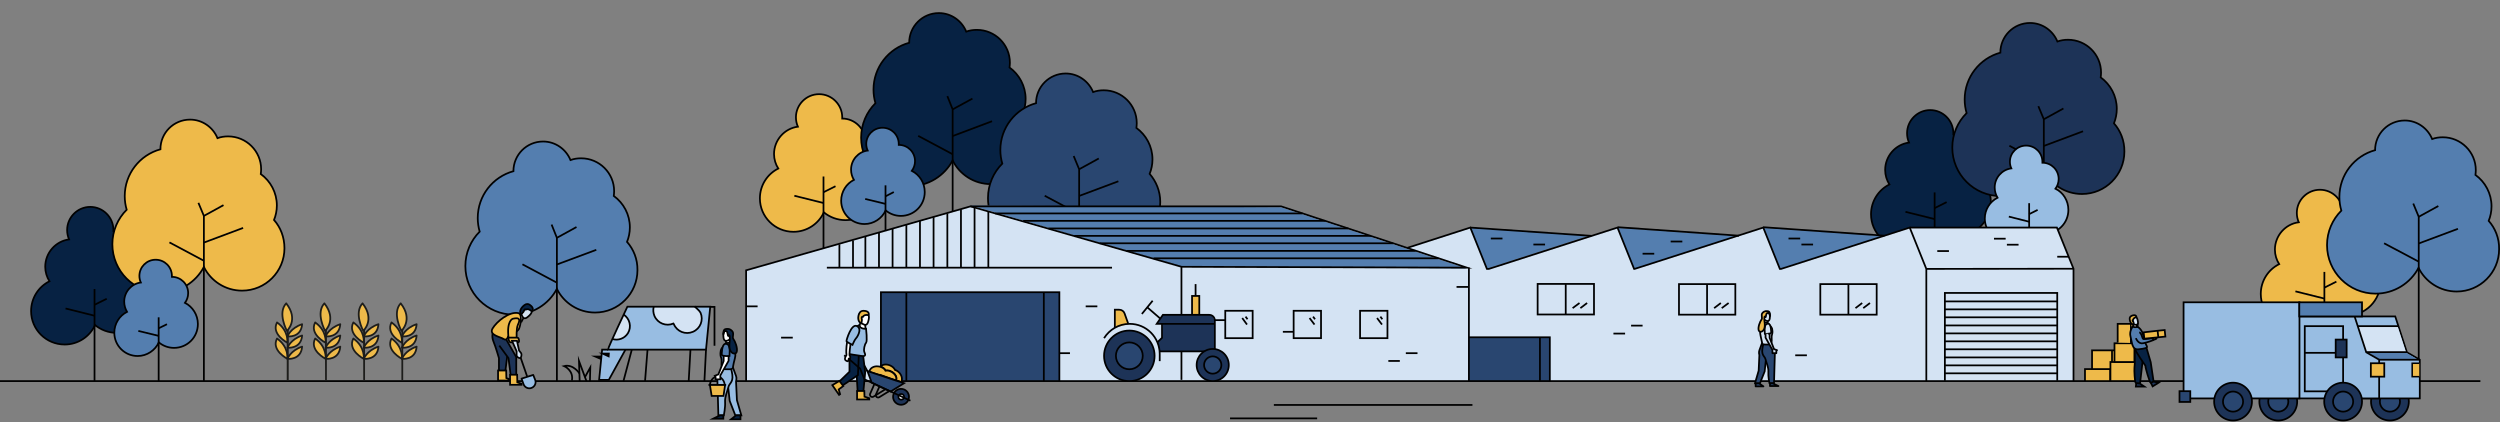 <?xml version="1.0" encoding="utf-8"?>
<!-- Generator: Adobe Illustrator 26.2.1, SVG Export Plug-In . SVG Version: 6.00 Build 0)  -->
<svg version="1.1" id="Calque_1" xmlns="http://www.w3.org/2000/svg" xmlns:xlink="http://www.w3.org/1999/xlink" x="0px" y="0px"
	 viewBox="0 0 1415 239" style="enable-background:new 0 0 1415 239;" xml:space="preserve">
<rect x="0" y="0" width="1415" height="239" fill="#808080" stroke="none"/>
<style type="text/css">
	.st0{fill:#072243;stroke:#000000;stroke-miterlimit:10;}
	.st1{fill:none;stroke:#000000;stroke-miterlimit:10;}
	.st2{fill:#1D3357;stroke:#000000;stroke-miterlimit:10;}
	.st3{fill:#98BDE2;stroke:#000000;stroke-miterlimit:10;}
	.st4{fill:#FFFFFF;}
	.st5{fill:#EEBA4A;stroke:#000000;stroke-miterlimit:10;}
	.st6{fill:#547EAF;stroke:#000000;stroke-miterlimit:10;}
	.st7{fill:#294670;stroke:#000000;stroke-miterlimit:10;}
	.st8{fill:#D4E3F3;}
	.st9{fill:#547EAF;}
	.st10{fill:#D4E3F3;stroke:#000000;stroke-miterlimit:10;}
	.st11{fill:#98BDE2;}
	.st12{stroke:#000000;stroke-miterlimit:10;}
	.st13{fill:none;}
	.st14{fill:#1D3357;}
	.st15{fill:#FFFFFF;stroke:#000000;stroke-miterlimit:10;}
	.st16{fill:#EEBA4A;stroke:#000000;stroke-linejoin:round;stroke-miterlimit:10;}
	.st17{fill:#FFFFFF;stroke:#000000;stroke-linejoin:round;stroke-miterlimit:10;}
	.st18{fill:#072243;stroke:#000000;stroke-linejoin:round;stroke-miterlimit:10;}
	.st19{fill:#98BDE2;stroke:#000000;stroke-linejoin:round;stroke-miterlimit:10;}
	.st20{fill:#FFFFFF;stroke:#000000;stroke-linejoin:bevel;stroke-miterlimit:10;}
	.st21{fill:#072243;stroke:#000000;stroke-linejoin:bevel;stroke-miterlimit:10;}
	.st22{fill:#D4E3F3;stroke:#000000;stroke-linejoin:round;stroke-miterlimit:10;}
	.st23{fill:#294670;stroke:#000000;stroke-linejoin:round;stroke-miterlimit:10;}
	.st24{clip-path:url(#SVGID_00000150811680690555151040000011181801573015904899_);}
	.st25{fill:#EEBA4A;stroke:#1D1D1B;stroke-width:1.017;stroke-linecap:round;stroke-linejoin:round;stroke-miterlimit:10;}
	.st26{fill:#FFFFFF;stroke:#1D1D1B;stroke-width:1.017;stroke-linecap:round;stroke-linejoin:round;stroke-miterlimit:10;}
	.st27{clip-path:url(#SVGID_00000103257126969241990790000016632943895743305632_);}
	.st28{clip-path:url(#SVGID_00000062172979655679634620000017241516338016327077_);}
	.st29{fill:#EEBA4A;stroke:#000000;stroke-width:0.867;stroke-miterlimit:10;}
</style>
<g>
	<g>
		<path class="st0" d="M1126.8,114.3c0,10.7-8.6,19.3-19.3,19.3c-4.7,0-9-1.7-12.3-4.4c-3,6.5-9.6,11-17.2,11
			c-10.5,0-19-8.5-19-18.9c0-7.4,4.2-13.8,10.4-16.9c-1.5-2.4-2.4-5.2-2.4-8.2c0-7.9,5.9-14.5,13.5-15.5c-0.7-1.6-1.1-3.4-1.1-5.3
			c0-7.2,5.9-13.1,13.1-13.1s13.1,5.9,13.1,13.1c0,0.2,0,0.5,0,0.7l0,0c7.2,0,13.1,5.9,13.1,13.1c0,3-1,5.7-2.6,7.9
			C1122.5,100.3,1126.8,106.8,1126.8,114.3z"/>
		<line class="st1" x1="1095" y1="117.8" x2="1101.8" y2="114.4"/>
		<line class="st1" x1="1095" y1="124" x2="1078.5" y2="119.9"/>
		<line class="st1" x1="1095" y1="108.9" x2="1095" y2="160.9"/>
	</g>
	<g>
		<path class="st2" d="M1196.5,69.8c1-2.5,1.6-5.3,1.6-8.2c0-7.3-3.6-13.8-9.1-17.8c0.1-0.9,0.2-1.8,0.2-2.7
			c0-10.3-8.4-18.6-18.7-18.6c-2.1,0-4.1,0.3-6,1C1162,17.4,1156,13,1149,13c-9.3,0-16.8,7.5-16.8,16.8l0,0
			c-11.7,3.2-20.2,13.9-20.2,26.5c0,2.7,0.4,5.3,1.1,7.7c-5,5-8.1,11.9-8.1,19.5c0,15.2,12.3,27.5,27.5,27.5
			c10.5,0,19.7-5.9,24.3-14.6c3.9,7.9,12.1,13.4,21.6,13.4c13.3,0,24-10.8,24-24C1202.5,79.6,1200.2,74,1196.5,69.8z"/>
		<line class="st1" x1="1156.8" y1="92.9" x2="1137.3" y2="82.5"/>
		<polyline class="st1" points="1156.8,160.9 1156.8,67.5 1153.7,60.1 		"/>
		<line class="st1" x1="1156.8" y1="82.6" x2="1179" y2="74.3"/>
		<line class="st1" x1="1156.8" y1="67.5" x2="1167.9" y2="61.4"/>
	</g>
	<g>
		<path class="st3" d="M1170.7,118.8c0,7.5-6,13.5-13.5,13.5c-3.3,0-6.3-1.2-8.6-3.1c-2.1,4.5-6.7,7.7-12,7.7
			c-7.3,0-13.2-5.9-13.2-13.2c0-5.1,2.9-9.6,7.2-11.8c-1-1.7-1.6-3.6-1.6-5.8c0-5.5,4.1-10.1,9.4-10.8c-0.5-1.1-0.8-2.4-0.8-3.7
			c0-5.1,4.1-9.2,9.2-9.2s9.2,4.1,9.2,9.2c0,0.2,0,0.3,0,0.5l0,0c5.1,0,9.2,4.1,9.2,9.2c0,2.1-0.7,4-1.8,5.5
			C1167.7,108.9,1170.7,113.5,1170.7,118.8z"/>
		<line class="st1" x1="1148.5" y1="121.2" x2="1153.3" y2="118.8"/>
		<line class="st1" x1="1148.5" y1="125.5" x2="1137" y2="122.6"/>
		<line class="st1" x1="1148.5" y1="115" x2="1148.5" y2="151.3"/>
	</g>
	<polygon class="st4" points="1173.6,211.3 1173.6,153.1 1172.9,150.3 1164.2,128.8 1082,128.7 1079,129.4 1065.9,133.6 
		1058.4,132.8 1083.5,184.2 	"/>
	<g>
		<path class="st5" d="M497.9,105.3c0,10.7-8.6,19.3-19.3,19.3c-4.7,0-9-1.7-12.3-4.4c-3,6.5-9.6,11-17.2,11c-10.5,0-19-8.5-19-18.9
			c0-7.4,4.2-13.8,10.4-16.9c-1.5-2.4-2.4-5.2-2.4-8.2c0-7.9,5.9-14.5,13.5-15.5c-0.7-1.6-1.1-3.4-1.1-5.3c0-7.2,5.9-13.1,13.1-13.1
			s13.1,5.9,13.1,13.1c0,0.2,0,0.5,0,0.7l0,0c7.2,0,13.1,5.9,13.1,13.1c0,3-1,5.7-2.6,7.9C493.6,91.2,497.9,97.8,497.9,105.3z"/>
		<line class="st1" x1="466.1" y1="108.8" x2="472.9" y2="105.4"/>
		<line class="st1" x1="466.1" y1="114.9" x2="449.6" y2="110.8"/>
		<line class="st1" x1="466.1" y1="99.9" x2="466.1" y2="152.8"/>
	</g>
	<g>
		<path class="st0" d="M578.9,64.2c1-2.5,1.6-5.3,1.6-8.2c0-7.3-3.6-13.8-9.1-17.8c0.1-0.9,0.2-1.8,0.2-2.7
			c0-10.3-8.4-18.6-18.7-18.6c-2.1,0-4.1,0.3-6,1c-2.5-6.1-8.5-10.5-15.5-10.5c-9.3,0-16.8,7.5-16.8,16.8l0,0
			c-11.7,3.2-20.2,13.9-20.2,26.5c0,2.7,0.4,5.3,1.1,7.7c-5,5-8.1,11.9-8.1,19.5c0,15.2,12.3,27.5,27.5,27.5
			c10.5,0,19.7-5.9,24.3-14.6c3.9,7.9,12.1,13.4,21.6,13.4c13.3,0,24-10.8,24-24C584.9,73.9,582.6,68.4,578.9,64.2z"/>
		<line class="st1" x1="539.2" y1="87.3" x2="519.7" y2="76.9"/>
		<polyline class="st1" points="539.2,156.2 539.2,61.9 536.2,54.4 		"/>
		<line class="st1" x1="539.2" y1="77" x2="561.5" y2="68.6"/>
		<line class="st1" x1="539.2" y1="61.9" x2="550.4" y2="55.8"/>
	</g>
	<g>
		<path class="st6" d="M523.4,108.7c0,7.5-6,13.5-13.5,13.5c-3.3,0-6.3-1.2-8.6-3.1c-2.1,4.5-6.7,7.7-12,7.7
			c-7.3,0-13.2-5.9-13.2-13.2c0-5.1,2.9-9.6,7.2-11.8c-1-1.7-1.6-3.6-1.6-5.8c0-5.5,4.1-10.1,9.4-10.8c-0.5-1.1-0.8-2.4-0.8-3.7
			c0-5.1,4.1-9.2,9.2-9.2s9.2,4.1,9.2,9.2c0,0.2,0,0.3,0,0.5l0,0c5.1,0,9.2,4.1,9.2,9.2c0,2.1-0.7,4-1.8,5.5
			C520.4,98.9,523.4,103.4,523.4,108.7z"/>
		<line class="st1" x1="501.2" y1="111.1" x2="505.9" y2="108.7"/>
		<line class="st1" x1="501.2" y1="115.4" x2="489.7" y2="112.6"/>
		<line class="st1" x1="501.2" y1="104.9" x2="501.2" y2="141.8"/>
	</g>
	<g>
		<path class="st7" d="M606.3,131.4c1.7-1.8,3.6-4.3,4.8-6.5c3.9,7.9,12.1,13.4,21.6,13.4c13.3,0,24-10.8,24-24
			c0-6.1-2.3-11.6-6-15.9c1-2.5,1.6-5.3,1.6-8.2c0-7.3-3.6-13.8-9.1-17.8c0.1-0.9,0.2-1.8,0.2-2.7c0-10.3-8.4-18.6-18.7-18.6
			c-2.1,0-4.1,0.3-6,1c-2.5-6.1-8.5-10.5-15.5-10.5c-9.3,0-16.8,7.5-16.8,16.8l0,0c-11.7,3.2-20.2,13.9-20.2,26.5
			c0,2.7,0.4,5.3,1.1,7.7c-5,5-8.1,11.9-8.1,19.5c0,2.8,0.4,5.6,1.2,8.1"/>
		<line class="st1" x1="610.8" y1="121.2" x2="591.3" y2="110.8"/>
		<polyline class="st1" points="610.8,132.8 610.8,95.8 607.7,88.3 		"/>
		<line class="st1" x1="610.8" y1="110.9" x2="633" y2="102.6"/>
		<line class="st1" x1="610.8" y1="95.8" x2="621.9" y2="89.7"/>
	</g>
	<g>
		<polygon class="st8" points="1090.3,215.7 1173.6,215.7 1173.6,152.1 1164.2,128.8 1080.9,128.8 1090.3,152.2 		"/>
		<polygon class="st9" points="831.8,128.8 899.6,133.3 841.2,152.2 		"/>
		<polygon class="st9" points="915.6,129 983.4,133.6 925,152.4 		"/>
		<polygon class="st9" points="998.4,129 1066.2,133.6 1007.8,152.4 		"/>
		<polyline class="st10" points="1090.3,215.7 1090.3,152.2 1080.9,128.8 1008.1,152.2 1007.4,152.2 998,128.8 925.2,152.2 
			924.9,152.2 915.5,128.8 842.7,152.2 841.6,152.2 832.2,128.8 759.5,152.2 759.5,215.7 		"/>
		<polyline class="st1" points="1080.9,128.8 1163.2,128.8 1164.2,128.8 1173.6,152.1 1173.6,215.7 		"/>
		<path class="st1" d="M832.2,128.8"/>
		<line class="st1" x1="1090.3" y1="152.2" x2="1173.6" y2="152.1"/>
		<path class="st1" d="M832.2,128.8"/>
		<g>
			<rect x="790.3" y="160.7" class="st1" width="31.9" height="17.3"/>
			<line class="st1" x1="806.2" y1="178.1" x2="806.2" y2="160.8"/>
			<line class="st1" x1="810.1" y1="174.4" x2="814" y2="171.5"/>
			<line class="st1" x1="814.5" y1="174.4" x2="818.3" y2="171.5"/>
		</g>
		<g>
			<rect x="1030.3" y="160.8" class="st1" width="31.9" height="17.3"/>
			<line class="st1" x1="1046.2" y1="178.1" x2="1046.2" y2="160.8"/>
			<line class="st1" x1="1050.2" y1="174.4" x2="1054" y2="171.5"/>
			<line class="st1" x1="1054.6" y1="174.4" x2="1058.4" y2="171.5"/>
		</g>
		<g>
			<rect x="950.3" y="160.8" class="st1" width="31.9" height="17.3"/>
			<line class="st1" x1="966.2" y1="178.1" x2="966.2" y2="160.8"/>
			<line class="st1" x1="970.2" y1="174.4" x2="974" y2="171.5"/>
			<line class="st1" x1="974.5" y1="174.4" x2="978.4" y2="171.5"/>
		</g>
		<g>
			<rect x="870.3" y="160.7" class="st1" width="31.9" height="17.3"/>
			<line class="st1" x1="886.2" y1="178.1" x2="886.2" y2="160.8"/>
			<line class="st1" x1="890.1" y1="174.4" x2="894" y2="171.5"/>
			<line class="st1" x1="894.5" y1="174.4" x2="898.3" y2="171.5"/>
		</g>
		<polyline class="st1" points="1100.8,215.5 1100.8,165.8 1164.4,165.8 1164.4,215.5 		"/>
		<line class="st1" x1="1128.6" y1="135.1" x2="1135.2" y2="135.1"/>
		<line class="st1" x1="1135.9" y1="138.5" x2="1142.5" y2="138.5"/>
		<line class="st1" x1="1164.4" y1="145.3" x2="1171" y2="145.3"/>
		<line class="st1" x1="1100.8" y1="170.6" x2="1164.4" y2="170.6"/>
		<line class="st1" x1="1100.8" y1="179.6" x2="1164.4" y2="179.6"/>
		<line class="st1" x1="1100.8" y1="184.2" x2="1164.4" y2="184.2"/>
		<line class="st1" x1="1100.8" y1="188.7" x2="1164.4" y2="188.7"/>
		<line class="st1" x1="1100.8" y1="193.2" x2="1164.4" y2="193.2"/>
		<line class="st1" x1="1100.8" y1="197.7" x2="1164.4" y2="197.7"/>
		<line class="st1" x1="1100.8" y1="202.3" x2="1164.4" y2="202.3"/>
		<line class="st1" x1="1100.8" y1="175.1" x2="1164.4" y2="175.1"/>
		<line class="st1" x1="1100.9" y1="206.8" x2="1164.6" y2="206.8"/>
		<line class="st1" x1="1100.9" y1="211.3" x2="1164.6" y2="211.3"/>
		<polyline class="st7" points="814.3,215.8 814.3,190.9 877.2,190.9 877.2,215.8 		"/>
		<line class="st1" x1="823.2" y1="190.9" x2="823.2" y2="215.5"/>
		<line class="st1" x1="871.6" y1="190.9" x2="871.6" y2="215.5"/>
		<line class="st1" x1="913.2" y1="188.8" x2="919.8" y2="188.8"/>
		<line class="st1" x1="923.2" y1="184.3" x2="929.7" y2="184.3"/>
		<line class="st1" x1="1016.1" y1="201.1" x2="1022.7" y2="201.1"/>
		<line class="st1" x1="781.9" y1="154.3" x2="788.4" y2="154.3"/>
		<line class="st1" x1="1096.5" y1="142.1" x2="1103.1" y2="142.1"/>
		<path class="st1" d="M832.2,128.8"/>
		<line class="st1" x1="832.2" y1="128.8" x2="900.8" y2="133.5"/>
		<line class="st1" x1="915.7" y1="128.6" x2="984.3" y2="133.4"/>
		<line class="st1" x1="998" y1="128.6" x2="1066.6" y2="133.4"/>
		<line class="st1" x1="1012.3" y1="135" x2="1018.9" y2="135"/>
		<line class="st1" x1="1019.6" y1="138.4" x2="1026.2" y2="138.4"/>
		<line class="st1" x1="929.7" y1="143.6" x2="936.3" y2="143.6"/>
		<line class="st1" x1="945.6" y1="136.7" x2="952.2" y2="136.7"/>
		<line class="st1" x1="843.8" y1="135" x2="850.4" y2="135"/>
		<line class="st1" x1="867.9" y1="138.4" x2="874.5" y2="138.4"/>
	</g>
	<g>
		<path class="st5" d="M1347.4,159.4c0,10.7-8.6,19.3-19.3,19.3c-4.7,0-9-1.7-12.3-4.4c-3,6.5-9.6,11-17.2,11
			c-10.5,0-19-8.5-19-18.9c0-7.4,4.2-13.8,10.4-16.9c-1.5-2.4-2.4-5.2-2.4-8.2c0-7.9,5.9-14.5,13.5-15.5c-0.7-1.6-1.1-3.4-1.1-5.3
			c0-7.2,5.9-13.1,13.1-13.1s13.1,5.9,13.1,13.1c0,0.2,0,0.5,0,0.7l0,0c7.2,0,13.1,5.9,13.1,13.1c0,3-1,5.7-2.6,7.9
			C1343.1,145.3,1347.4,151.8,1347.4,159.4z"/>
		<line class="st1" x1="1315.6" y1="162.8" x2="1322.4" y2="159.4"/>
		<line class="st1" x1="1315.6" y1="169" x2="1299.2" y2="164.9"/>
		<line class="st1" x1="1315.6" y1="153.9" x2="1315.6" y2="205.9"/>
	</g>
	<g>
		<path class="st6" d="M1408.6,125c1-2.5,1.6-5.3,1.6-8.2c0-7.3-3.6-13.8-9.1-17.8c0.1-0.9,0.2-1.8,0.2-2.7
			c0-10.3-8.4-18.6-18.7-18.6c-2.1,0-4.1,0.3-6,1c-2.5-6.1-8.5-10.5-15.5-10.5c-9.3,0-16.8,7.5-16.8,16.8l0,0
			c-11.7,3.2-20.2,13.9-20.2,26.5c0,2.7,0.4,5.3,1.1,7.7c-5,5-8.1,11.9-8.1,19.5c0,15.2,12.3,27.5,27.5,27.5
			c10.5,0,19.7-5.9,24.3-14.6c3.9,7.9,12.1,13.4,21.6,13.4c13.3,0,24-10.8,24-24C1414.6,134.8,1412.3,129.2,1408.6,125z"/>
		<line class="st1" x1="1369" y1="148.1" x2="1349.4" y2="137.7"/>
		<polyline class="st1" points="1369,216.1 1369,122.7 1365.9,115.2 		"/>
		<line class="st1" x1="1369" y1="137.8" x2="1391.2" y2="129.5"/>
		<line class="st1" x1="1369" y1="122.7" x2="1380.1" y2="116.6"/>
	</g>
	<g>
		<path class="st11" d="M344.1,197.9c0-1.1,11-24.3,11-24.3H402l-2.4,24.3H344.1z"/>
		<polyline class="st11" points="354,197.9 344.6,215 339.1,215 340.8,197.9 344.1,197.9 		"/>
		<path class="st10" d="M393.1,173.4c0.8,0.8,2.9,2.5,3.4,3.6c1.8,4.2-0.1,9-4.3,10.8s-9-0.1-10.8-4.3c-0.1-0.1-0.1-0.3-0.2-0.4l0,0
			c-4.2,1.8-9-0.1-10.8-4.3c-0.7-1.7-0.8-3.5-0.4-5.2"/>
		<path class="st10" d="M352.9,178c3.6,2.3,4.7,7,2.5,10.6c-1.9,3-5.5,4.3-8.7,3.3"/>
		<path class="st1" d="M344.1,197.9c0-1.1,11-24.3,11-24.3H402l-2.4,24.3H344.1z"/>
		<polyline class="st1" points="402,173.7 404.4,173.7 404.4,195.7 		"/>
		<line class="st1" x1="399.6" y1="197.9" x2="398.7" y2="215.7"/>
		<line class="st1" x1="390.8" y1="197.9" x2="389.8" y2="215.7"/>
		<line class="st1" x1="366.5" y1="197.9" x2="365.1" y2="215.6"/>
		<line class="st1" x1="357.6" y1="197.9" x2="352.9" y2="215.6"/>
		<polyline class="st1" points="354,197.9 344.6,215 339.1,215 340.8,197.9 344.1,197.9 		"/>
		<polyline class="st12" points="340.4,203.3 336.9,201.8 340.5,201.8 		"/>
		<polygon class="st12" points="344.6,200.1 341,200.1 344.5,201.7 		"/>
		<polyline class="st1" points="328.1,215.9 327.7,204.3 332,215.9 		"/>
		<polyline class="st1" points="331,213.6 334.1,208 333.9,215.9 		"/>
		<path class="st1" d="M328,211.4c0,0-3.5-5.5-8.7-4.2c0,0,5.5,2.4,4.4,8.2"/>
	</g>
	<g>
		<g>
			<g>
				<polygon class="st8" points="830.3,215.7 831.4,215.7 831.4,151.7 725.1,116.8 549.9,116.6 542.2,118.9 422.3,153 422.4,215.7 
									"/>
				<g>
					<line class="st1" x1="831.4" y1="151.5" x2="831.4" y2="215.9"/>
					<line class="st1" x1="824.4" y1="162.4" x2="831" y2="162.4"/>
					<g>
						<polygon class="st9" points="725,117.3 830.2,152 668.2,150.7 549.5,116.3 						"/>
						<g>
							<line class="st1" x1="781.3" y1="179.2" x2="782.4" y2="180.7"/>
							<line class="st1" x1="779.4" y1="180" x2="782.2" y2="183.7"/>
						</g>
						<g>
							<line class="st1" x1="743.2" y1="179.2" x2="744.3" y2="180.7"/>
							<line class="st1" x1="741.2" y1="180" x2="744" y2="183.7"/>
						</g>
						<g>
							<line class="st1" x1="705" y1="179.2" x2="706.1" y2="180.7"/>
							<line class="st1" x1="703.1" y1="180" x2="705.8" y2="183.7"/>
						</g>
						<polyline class="st1" points="422.3,215.7 422.3,153 549.3,116.8 668.7,151 668.7,215 						"/>
						<polyline class="st1" points="549.3,116.8 725.1,116.8 830.3,151.5 668.7,151 						"/>
						<polyline class="st7" points="498.6,215.6 498.6,165.4 599.6,165.4 599.6,215.6 						"/>
						<rect x="693.5" y="175.9" class="st1" width="15.5" height="15.5"/>
						<rect x="732.2" y="175.9" class="st1" width="15.5" height="15.5"/>
						<rect x="769.8" y="175.9" class="st1" width="15.5" height="15.5"/>
						<line class="st1" x1="559.4" y1="119.7" x2="559.4" y2="151.6"/>
						<line class="st1" x1="551.6" y1="117.4" x2="551.6" y2="151.6"/>
						<line class="st13" x1="543.9" y1="118.5" x2="543.9" y2="151.6"/>
						<line class="st1" x1="536.2" y1="120.8" x2="536.2" y2="151.6"/>
						<line class="st1" x1="528.4" y1="122.9" x2="528.4" y2="151.6"/>
						<line class="st1" x1="520.7" y1="125.1" x2="520.7" y2="151.6"/>
						<line class="st1" x1="513" y1="127.4" x2="513" y2="151.6"/>
						<line class="st1" x1="505.2" y1="129.5" x2="505.2" y2="151.6"/>
						<line class="st1" x1="497.5" y1="131.7" x2="497.5" y2="151.6"/>
						<line class="st1" x1="489.8" y1="133.9" x2="489.8" y2="151.6"/>
						<line class="st1" x1="513" y1="165.4" x2="513" y2="215.7"/>
						<line class="st1" x1="590.8" y1="165.4" x2="590.8" y2="215.7"/>
						<line class="st1" x1="614.5" y1="173.4" x2="621.1" y2="173.4"/>
						<line class="st1" x1="686.3" y1="181.2" x2="693.5" y2="181.2"/>
						<line class="st1" x1="726.1" y1="187.8" x2="732.2" y2="187.8"/>
						<line class="st1" x1="785.8" y1="204.3" x2="792.3" y2="204.3"/>
						<line class="st1" x1="795.7" y1="199.9" x2="802.3" y2="199.9"/>
						<line class="st1" x1="599.6" y1="199.9" x2="605.6" y2="199.9"/>
						<line class="st1" x1="468" y1="151.5" x2="629.4" y2="151.5"/>
						<line class="st1" x1="563.2" y1="120.8" x2="737.2" y2="120.8"/>
						<line class="st1" x1="579.1" y1="125" x2="750.1" y2="125"/>
						<line class="st1" x1="593.5" y1="129.3" x2="763.2" y2="129.3"/>
						<line class="st1" x1="608" y1="133.5" x2="776" y2="133.5"/>
						<line class="st1" x1="622.4" y1="137.7" x2="788.6" y2="137.7"/>
						<line class="st1" x1="637.6" y1="142" x2="801.3" y2="142"/>
						<line class="st1" x1="652.9" y1="146.2" x2="814.1" y2="146.2"/>
					</g>
				</g>
				<line class="st1" x1="543.9" y1="151.6" x2="543.9" y2="118.5"/>
			</g>
			<line class="st1" x1="482.8" y1="136.1" x2="482.8" y2="151.6"/>
			<line class="st1" x1="475.1" y1="138.3" x2="475.1" y2="151.6"/>
		</g>
		<line class="st1" x1="422.2" y1="173.4" x2="428.8" y2="173.4"/>
		<line class="st1" x1="442.1" y1="191.1" x2="448.7" y2="191.1"/>
	</g>
	<g>
		<path class="st6" d="M354.9,136.9c1-2.5,1.6-5.3,1.6-8.2c0-7.3-3.6-13.8-9.1-17.8c0.1-0.9,0.2-1.8,0.2-2.7
			c0-10.3-8.4-18.6-18.7-18.6c-2.1,0-4.1,0.3-6,1c-2.5-6.1-8.5-10.5-15.5-10.5c-9.3,0-16.8,7.5-16.8,16.8l0,0
			c-11.7,3.2-20.2,13.9-20.2,26.5c0,2.7,0.4,5.3,1.1,7.7c-5,5-8.1,11.9-8.1,19.5c0,15.2,12.3,27.5,27.5,27.5
			c10.5,0,19.7-5.9,24.3-14.6c3.9,7.9,12.1,13.4,21.6,13.4c13.3,0,24-10.8,24-24C360.9,146.7,358.6,141.1,354.9,136.9z"/>
		<line class="st1" x1="315.2" y1="160" x2="295.7" y2="149.6"/>
		<polyline class="st1" points="315.2,215.7 315.2,134.6 312.2,127.1 		"/>
		<line class="st1" x1="315.2" y1="149.7" x2="337.5" y2="141.4"/>
		<line class="st1" x1="315.2" y1="134.6" x2="326.3" y2="128.5"/>
	</g>
	<g>
		<path class="st0" d="M85.4,169.1c0,10.7-8.6,19.3-19.3,19.3c-4.7,0-9-1.7-12.3-4.4c-3,6.5-9.6,11-17.2,11c-10.5,0-19-8.5-19-18.9
			c0-7.4,4.2-13.8,10.4-16.9c-1.5-2.4-2.4-5.2-2.4-8.2c0-7.9,5.9-14.5,13.5-15.5c-0.7-1.6-1.1-3.4-1.1-5.3c0-7.2,5.9-13.1,13.1-13.1
			s13.1,5.9,13.1,13.1c0,0.2,0,0.5,0,0.7l0,0c7.2,0,13.1,5.9,13.1,13.1c0,3-1,5.7-2.6,7.9C81.1,155,85.4,161.5,85.4,169.1z"/>
		<line class="st1" x1="53.5" y1="172.5" x2="60.4" y2="169.1"/>
		<line class="st1" x1="53.5" y1="178.7" x2="37.1" y2="174.6"/>
		<line class="st1" x1="53.5" y1="163.6" x2="53.5" y2="215.6"/>
	</g>
	<g>
		<path class="st5" d="M155.1,124.5c1-2.5,1.6-5.3,1.6-8.2c0-7.3-3.6-13.8-9.1-17.8c0.1-0.9,0.2-1.8,0.2-2.7
			c0-10.3-8.4-18.6-18.7-18.6c-2.1,0-4.1,0.3-6,1c-2.5-6.1-8.5-10.5-15.5-10.5c-9.3,0-16.8,7.5-16.8,16.8l0,0
			C79.1,87.7,70.6,98.4,70.6,111c0,2.7,0.4,5.3,1.1,7.7c-5,5-8.1,11.9-8.1,19.5c0,15.2,12.3,27.5,27.5,27.5
			c10.5,0,19.7-5.9,24.3-14.6c3.9,7.9,12.1,13.4,21.6,13.4c13.3,0,24-10.8,24-24C161,134.3,158.8,128.7,155.1,124.5z"/>
		<line class="st1" x1="115.4" y1="147.6" x2="95.9" y2="137.2"/>
		<polyline class="st1" points="115.4,215.6 115.4,122.2 112.3,114.8 		"/>
		<line class="st1" x1="115.4" y1="137.3" x2="137.6" y2="129"/>
		<line class="st1" x1="115.4" y1="122.2" x2="126.5" y2="116.1"/>
	</g>
	<g>
		<path class="st6" d="M112,183.4c0,7.5-6,13.5-13.5,13.5c-3.3,0-6.3-1.2-8.6-3.1c-2.1,4.5-6.7,7.7-12,7.7
			c-7.3,0-13.2-5.9-13.2-13.2c0-5.1,2.9-9.6,7.2-11.8c-1-1.7-1.6-3.6-1.6-5.8c0-5.5,4.1-10.1,9.4-10.8c-0.5-1.1-0.8-2.4-0.8-3.7
			c0-5.1,4.1-9.2,9.2-9.2s9.2,4.1,9.2,9.2c0,0.2,0,0.3,0,0.5l0,0c5.1,0,9.2,4.1,9.2,9.2c0,2.1-0.7,4-1.8,5.5
			C109,173.6,112,178.2,112,183.4z"/>
		<line class="st1" x1="89.8" y1="185.8" x2="94.5" y2="183.5"/>
		<line class="st1" x1="89.8" y1="190.1" x2="78.3" y2="187.3"/>
		<line class="st1" x1="89.8" y1="179.6" x2="89.8" y2="215.9"/>
	</g>
	<g>
		<g>
			<polyline class="st5" points="1180.1,215.7 1180.1,208.9 1194.4,208.9 1194.4,215.7 			"/>
			<polyline class="st5" points="1194.4,208.9 1201.7,208.9 1201.7,215.7 			"/>
		</g>
		<g>
			<polyline class="st5" points="1195.4,208.9 1195.4,198.3 1184.1,198.3 1184.1,208.9 1201.1,208.9 1201.1,198.3 1195.4,198.3 			
				"/>
		</g>
		<g>
			<polyline class="st5" points="1194.5,215.5 1194.5,204.9 1208.8,204.9 1208.8,215.7 			"/>
		</g>
		<g>
			<polyline class="st5" points="1208.1,204.9 1208.1,194.3 1196.8,194.3 1196.8,204.9 1213.9,204.9 1213.9,194.3 1208.1,194.3 			
				"/>
		</g>
		<g>
			<polyline class="st5" points="1198.6,193.9 1198.6,183.3 1206.1,183.3 1206.1,194.1 			"/>
			<polyline class="st5" points="1206.1,183.3 1209.9,183.3 1209.9,194.1 			"/>
		</g>
	</g>
	<line class="st1" x1="-0.4" y1="215.7" x2="1403.9" y2="215.7"/>
	<g>
		<polyline class="st5" points="674.7,178.2 674.7,167.5 678.8,167.5 678.8,178.2 		"/>
		<polygon class="st14" points="656.3,198.9 655.2,194.2 655,193.8 657.7,191.2 658,183.4 654.9,183.4 658.2,178.2 684.8,178.3 
			686.8,179.3 687.6,182.5 687.6,198.1 681.1,198.9 		"/>
		<g>
			<ellipse class="st2" cx="639.2" cy="201.4" rx="14.3" ry="14.3"/>
			<ellipse class="st7" cx="639.2" cy="201.4" rx="7.6" ry="7.6"/>
		</g>
		<path class="st1" d="M656.3,198.9h31.3v-17.5c0-1.8-1.4-3.2-3.2-3.2h-26.2l-3.5,5.1h32.9"/>
		<path class="st5" d="M631,185.6v-10.3h2.5c1.4,0,2.6,0.9,3,2.1l2.1,5.9"/>
		<line class="st1" x1="656.8" y1="180.4" x2="649.3" y2="173.9"/>
		<line class="st1" x1="646.3" y1="177.7" x2="652.4" y2="170.2"/>
		<line class="st1" x1="676.7" y1="167.5" x2="676.7" y2="160.8"/>
		<g>
			<ellipse class="st2" cx="686.4" cy="206.6" rx="9.1" ry="9.1"/>
			<ellipse class="st7" cx="686.4" cy="206.6" rx="4.9" ry="4.9"/>
		</g>
		<g>
			<path class="st1" d="M624.9,191.4c3-4.8,8.3-8.1,14.5-8.1c9.4,0,17,7.6,17,17v4.1"/>
		</g>
		<polyline class="st1" points="657.7,183.4 657.7,191.2 655,193.8 		"/>
	</g>
	<g>
		<polygon class="st2" points="1209.1,216.9 1208.9,218.8 1213.7,218.8 1211,217 		"/>
		<polygon class="st2" points="1217.3,216.5 1218.4,218.7 1221.8,216.6 1218.5,215.9 		"/>
		<polygon class="st15" points="1207.3,185 1207.4,183.8 1209.4,182.9 1209.5,185.1 1208.7,185.8 		"/>
		<path class="st0" d="M1208.3,197.4v7.6c0,0,0,1.5-0.2,3s0.2,8.5,0.7,8.7s2.4,0.4,2.5,0s1.5-13,1.5-13"/>
		<path class="st0" d="M1214.8,196.5l2.5,8.5l1.6,10.7c0,0-1,0.9-1.6,0.9s-3.1-8.7-3-9.6c0,0-5.9-8.4-5.8-9.5"/>
		<path class="st6" d="M1207.1,184.9c0,0-2.1,2.6-1.2,5.7c0.9,3.2,0.7,7.5,4.5,7.1s5.3-0.8,4.7-1.8c-0.6-1.1-1-2.1-1-2.1
			s-1.3-5.3-1.7-6c-0.3-0.7-1.7-2.7-2.6-2.7C1209.1,185,1208.4,185.5,1207.1,184.9z"/>
		<path class="st6" d="M1208.9,191.4c0,0,1.3,3.4,4,2.9s5.9-1.8,5.9-1.8l-0.2-1.1c0,0-4.9,0.6-5.5,0.5s-0.9-3.5-2.3-3.8"/>
		<path class="st15" d="M1218.8,192.2c0,0,2.2,0,1.8-1.2h-1.8l-0.3,0.1L1218.8,192.2z"/>
		<g>
			<polyline class="st5" points="1221.6,190.9 1221.2,187.2 1213.3,188.1 1213.7,191.7 1225.6,190.5 1225.2,186.8 1221.2,187.2 			
				"/>
		</g>
		<path class="st10" d="M1207.6,183.5c0.3,0.3,0.9,0.3,0.9,0.3c2,0.3,1.7-1.4,1.4-2.6c-0.2-1.3-0.8-1.6-0.8-1.6l-0.2-0.3l-1.8,0.8
			l-0.5,1.3L1207.6,183.5"/>
		<path class="st16" d="M1205.4,180.6c0.2,2.3,1.4,3,2,3.1s0.2-1.1,0.2-1.1c0-0.4-0.4-0.7-0.6-1.1s0.4-0.4,0.4-0.4
			c-0.1-0.8,0.8-1.3,1.4-1.5c0.6-0.1,0.4-0.3,0.4-0.3c-0.3-1.2-1.6-1-2.6-0.6C1205.7,179.1,1205.3,179.8,1205.4,180.6L1205.4,180.6z
			"/>
	</g>
	<g>
		<path class="st5" d="M498.3,207.5c1.4,0.4,2.4,1.2,3,2.2c0.6-0.1,1.3,0,2,0.1c0.3,0.1,0.6,0.1,0.8,0.3c1,0.4,1.9,1.1,2.5,1.9
			c0.8,1,1,2.2,0.6,3.3v0.1l2.9,0.9c0.7-1.4,0.5-3.4-0.8-5c-0.8-1-1.7-1.6-2.7-1.9c-0.5-1.1-1.5-2-2.9-2.6
			C501.5,205.9,499.4,206.3,498.3,207.5z"/>
		<path class="st15" d="M502.3,213.8v0.1c0.2,0.6,0.5,1.3,1,1.8c0.4,0.6,1,1,1.5,1.4c1.5,0.9,3.1,1,4.3,0.1c0.3-0.3,0.6-0.6,0.8-1
			l-2.9-0.9l-4.2-1.4L502.3,213.8z"/>
		<path class="st15" d="M499.6,212.9c0.3,0.2,0.6,0.4,0.9,0.5c0.1,0,0.2,0.1,0.3,0.1c0.5,0.2,1.1,0.3,1.6,0.4c0.2,0,0.3,0,0.5,0
			l-0.5-0.2l-1.7-0.6L499.6,212.9z"/>
		<path class="st15" d="M496.4,214.6c0.7,0.1,1.4,0,2.1-0.1l0,0c0.8-0.2,1.5-0.5,2-1c0.1-0.1,0.1-0.1,0.2-0.2l-1.1-0.4l-1.5-0.5
			l-6-2C491.9,212.4,493.8,214.3,496.4,214.6z"/>
		<path class="st5" d="M492.1,210.4L492.1,210.4l6,2l1.5,0.5l1.1,0.4l1.7,0.6l0.5,0.2l4.2,1.4v-0.1c0.4-1.1,0.2-2.3-0.6-3.3
			c-0.6-0.8-1.4-1.4-2.5-1.9c-0.3-0.1-0.6-0.2-0.8-0.3c-0.7-0.2-1.4-0.2-2-0.1c-0.5-1-1.6-1.8-3-2.2c-0.3-0.1-0.7-0.2-1-0.2
			C494.6,207,492.3,208.4,492.1,210.4z"/>
		<path class="st15" d="M498.5,214.4L498.5,214.4c0.5,1,1.5,2,2.9,2.5c1.2,0.5,2.5,0.6,3.6,0.2c1-0.3,1.8-0.9,2.2-1.8l-4.2-1.4
			l-0.5-0.2l-1.7-0.6l-1.1-0.4l-1.5-0.5C498,213.1,498.2,213.8,498.5,214.4z"/>
		<polygon class="st15" points="489.7,183.9 489.9,186.3 487.5,186.5 486.2,184.2 487.4,182.5 489.6,182.5 		"/>
		<polygon class="st0" points="488.5,201 489.7,210.8 488.7,221.3 485.4,221.3 484.7,209.5 485.8,200.5 		"/>
		<polygon class="st0" points="480.8,200.3 480.8,210.4 475.1,215.9 476.7,218.3 485.6,212.3 486.1,200.3 		"/>
		<polygon class="st5" points="489.2,221.3 485.1,221.3 485.1,226.1 492,226.1 492,225.4 489.3,224.5 		"/>
		<polygon class="st5" points="477.3,218.5 475.1,215.6 471.1,218 474.9,223.5 475.5,223.1 474.7,220.4 		"/>
		<path class="st3" d="M490.2,186.1c0,0,0.8,7,0,7.9s-1.5,3.9-1,5.2s1.2,2.6-1.4,2.3s-7.6-1.2-7.6-1.2l0.6-6.6l4-8.9l1.2-0.6
			C486,184.2,487,186.3,490.2,186.1z"/>
		<path class="st17" d="M479.5,193.6c0,0-0.8,3.6-0.4,7.4c0,0-1.6,2.2-0.4,3s1.5,0.6,1.6-0.6s0.7,0.2,0.7,0.2s0.6-1.9,0-2.1
			s0.4-6.8,0.4-6.8"/>
		<path class="st15" d="M487.4,182.5c0.2,0.6,1,0.9,1,0.9c2.4,1.5,2.9-0.8,3.3-2.6c0.4-1.8-0.2-2.5-0.2-2.5l-0.1-0.4h-2.8l-1.4,1.5
			l-0.1,3.2"/>
		<path class="st16" d="M486.2,177.6c-1.1,3.1,0.1,4.7,0.8,5.2c0.7,0.4,0.8-1.3,0.8-1.3c0.2-0.5-0.2-1.2-0.1-1.8
			c0.1-0.7,0.7-0.3,0.7-0.3c0.3-1,1.8-1.3,2.6-1.1s0.7-0.2,0.7-0.2c0.3-1.7-1.6-2.2-3-2.2c-1.1,0-2.1,0.6-2.4,1.7
			C486.2,177.5,486.2,177.6,486.2,177.6z"/>
		<polygon class="st7" points="490.9,210 491,210.1 491,210.1 493.4,216.6 494.9,217.3 497.8,218.7 501.2,220.3 501.2,220.3 
			502.2,220.7 503.4,221.3 504.1,221.6 511.7,216.9 510,216.3 507.1,215.4 502.8,214 502.3,213.8 500.7,213.3 499.6,212.9 
			498.1,212.4 492.1,210.4 		"/>
		<line class="st1" x1="491" y1="210.1" x2="489.3" y2="207"/>
		<path class="st1" d="M501.3,220.2l-6.9,4.3c-0.6,0.4-1.4,0.2-1.8-0.4l0,0c-0.2-0.4-0.3-0.8-0.1-1.2l2.4-5.5"/>
		<path class="st1" d="M503.4,221.3l-5.7,3.5c-0.6,0.4-1.4,0.2-1.8-0.4l0,0c-0.2-0.4-0.3-0.8-0.1-1.2l2-4.5"/>
		
			<ellipse transform="matrix(0.16 -0.987 0.987 0.16 206.691 692.136)" class="st2" cx="510.1" cy="224.6" rx="4.5" ry="4.5"/>
		<circle class="st15" cx="510.1" cy="224.6" r="1.6"/>
		<polyline class="st1" points="480.5,203.2 486.8,208.6 489.3,214.7 515.3,226.8 		"/>
		<path class="st3" d="M482.5,195.2c0,0,1.2-2.8,1.7-3.3c0.6-0.5,4.1-5.5,0.9-7.3s-6.1,8-6,8.5S482.5,195.2,482.5,195.2z"/>
		<line class="st1" x1="478.6" y1="201.7" x2="477.8" y2="201.1"/>
	</g>
	<g>
		<polygon class="st15" points="296.3,179.9 295.2,182 293,180.9 293.2,178.3 295.2,177.5 297,178.7 		"/>
		<path class="st10" d="M295.2,177.5c-0.2,0.6,0.3,1.3,0.3,1.3c1.2,2.6,2.9,0.9,4.2-0.3c1.3-1.3,1.3-2.2,1.3-2.2l0.2-0.4l-2.3-1.5
			l-2,0.5L295.2,177.5"/>
		<path class="st18" d="M296.8,172.7c-2.6,2-2.6,4-2.2,4.8s1.4-0.7,1.4-0.7c0.5-0.3,0.5-1.1,0.9-1.6s0.7,0.1,0.7,0.1
			c0.8-0.7,2.2-0.1,2.8,0.5c0.6,0.6,0.7,0.2,0.7,0.2c1.2-1.3-0.1-2.7-1.3-3.5C299,171.9,297.8,171.9,296.8,172.7
			C296.9,172.6,296.9,172.6,296.8,172.7z"/>
		<path class="st2" d="M279,188c0,0-0.9,2.4,0.3,5.3c1.2,2.8,3.1,9.4,3.1,9.4v9.2h3.4l1.3-10.4l-2.8-11.8L279,188z"/>
		<polyline class="st2" points="285.4,190.2 292.2,202.1 292.2,213.8 289.3,214.3 287.8,202.7 282.6,195.6 		"/>
		<polygon class="st5" points="286.5,209.7 281.9,209.7 281.9,215.4 288.9,215.4 288.9,214.8 286.6,214 		"/>
		<path class="st5" d="M287.6,190.5c0,0-0.8,2.6-2.5,1.4c-1.6-1.2-8.6-2.1-6.3-6c2.3-3.9,9.4-9.7,14.5-8.7c2.8,0.6,1.1,7.8,0.3,9.2
			S287.6,190.5,287.6,190.5z"/>
		<path class="st5" d="M292.4,191.1c0,0-0.2-5.2,0.7-7.2c0.9-2,1.1-2.9,0.3-3.5s-3.1,0-3.1,0s-3.8,0.9-2.4,11.3"/>
		<path class="st5" d="M292.4,191.1h-3.7c0,0-1.3-0.2-0.8,1.2c0.5,1.4,0.6,1.6,2.2,1.5s3.9,0.5,3.7-0.8S293.6,191.1,292.4,191.1z"/>
		<path class="st10" d="M289.8,192.9l2.6,5.9v2.2c0,0.5,0.3,1,0.8,1.3l0.6,0.3c0.4,0.2,1,0,1.1-0.5l0.2-0.7c0.1-0.5,0.1-1.1-0.2-1.6
			l-1.1-1.4l-1.2-5.5L289.8,192.9L289.8,192.9z"/>
		<path class="st19" d="M295.2,214.3l6.6-2.1l1.1,2.8c0.8,2-0.4,4.2-2.5,4.7l0,0c-1.8,0.4-3.5-0.6-4.1-2.3L295.2,214.3z"/>
		<line class="st1" x1="298.4" y1="213.2" x2="294.7" y2="202.5"/>
		<polygon class="st5" points="292.7,212.1 288.7,212.1 288.7,217.8 295.2,217.8 295.2,217.2 292.8,216.4 		"/>
	</g>
	<g>
		<polygon class="st20" points="411,194.2 410.8,192.8 412.2,191.8 413.5,191.7 414,193.5 414,195.1 412.4,196.4 411.2,196.3 
			410.8,194.5 		"/>
		<path class="st20" d="M413.2,191.7c-0.3,0.6-1.2,1-1.2,1c-2.4,0.9-2.5-1.2-2.6-2.8s0.6-2.3,0.6-2.3l0.2-0.4l2.5,0.4l1,1.5l0.3,3.5
			"/>
		<path class="st3" d="M414.8,207.9l1.8,4.9c0.2,0.6,0.3,1.2,0.2,1.9l-0.2,1.3l0.5,10.5l2.5,8.6h-3.4l-3.2-8.2l-1-9.1l1.4-6.6
			l0.4-2.5l0.3-0.6L414.8,207.9z"/>
		<path class="st3" d="M406,213.8l0.6,21.3h3.1c0,0,0.9-4.6,0.7-7.6c-0.2-3,1.3-6,1.9-8.5s3.4-2.5,1.8-9.1s-3.1-1.7-3.1-1.7
			l-1.6-0.6L406,213.8z"/>
		<polygon class="st0" points="409.4,235.1 409.4,237 403.6,237 407.5,235.1 		"/>
		<polygon class="st0" points="419.1,235.1 419.1,237.3 413.8,237.3 416.6,235.1 		"/>
		<path class="st1" d="M401.8,218.1c0-2.3,1.9-5,4.2-5c2.3,0,4.2,2.7,4.2,5"/>
		<line class="st1" x1="411" y1="217.9" x2="401" y2="217.9"/>
		<polygon class="st5" points="401.8,217.9 402.8,224.1 409.5,224.1 410.4,217.9 		"/>
		<path class="st6" d="M413.3,194.4c-0.8-0.5-1.8-0.5-2.5,0.2c-1.3,1.2-2.8,3-2.8,3.6c-0.1,0.9-0.6,2.4,0.2,4.3
			c0.8,1.9-1.2,6.4,2.5,6.5s4.1-0.1,4.2-1.5c0.1-0.9,0.6-3,1-4.5c0.3-1,0.4-2.1,0.3-3.1l-0.1-3.5L413.3,194.4z"/>
		<polyline class="st15" points="409.6,201.2 409.6,204.3 406.6,211.9 404.6,212.7 405,213.3 405,214.7 407.7,214.7 407.7,212.5 
			412.4,204.2 412.4,201.2 		"/>
		<path class="st6" d="M408.5,200.9c0,0-0.1-6.3,2.2-6.3s2.5,2.6,2.2,6.9C412.9,201.5,409.4,201.8,408.5,200.9z"/>
		<path class="st21" d="M409.4,189.4c0,0-0.2-2.8,1.1-3.1c1.3-0.3,2.6-0.3,3.9,1.1s-0.2,3.4,0.7,4.5c0.9,1.1,2.5,5.1,1.9,7.2
			c-0.3,1.3-2.4,1.6-3.6-0.6s-0.1-6.2-0.3-6.9c-0.2-0.7,0.1-1.9-0.5-1.9s0,0.6-0.4,0.5s-0.3-2.8-1.2-2.8
			C410.3,187.5,409.9,186.9,409.4,189.4z"/>
	</g>
	<g>
		<polygon class="st17" points="1000.4,182.8 1000.6,181.6 999.4,180.8 998.4,180.6 998,182.2 997.9,183.5 999.3,184.6 
			1000.3,184.5 1000.6,183 		"/>
		<path class="st22" d="M998.6,180.7c0.2,0.5,1,0.8,1,0.8c2,0.8,2.1-1,2.2-2.4s-0.5-1.9-0.5-1.9l-0.1-0.3l-2.1,0.4l-0.8,1.3l-0.2,3"
			/>
		<path class="st23" d="M997.3,194.2l-1.5,4.1c-0.2,0.5-0.2,1-0.2,1.6l0.2,1.1l-0.4,8.8l-2.1,7.2h2.8l2.7-6.8l0.8-7.6l-1.2-5.5
			l-0.3-2.1l-0.2-0.5L997.3,194.2z"/>
		<path class="st23" d="M1004.6,199.1l-0.5,17.8h-2.6c0,0-0.8-3.9-0.6-6.4s-1.1-5-1.6-7.1s-2.8-2.1-1.5-7.6s2.6-1.4,2.6-1.4l1.3-0.5
			L1004.6,199.1z"/>
		<polygon class="st23" points="1001.8,217 1001.8,218.5 1006.6,218.5 1003.4,217 		"/>
		<polygon class="st23" points="993.7,217 993.7,218.7 998.1,218.7 995.7,217 		"/>
		<path class="st22" d="M998.5,182.9c0.6-0.5,1.5-0.4,2.1,0.1c1.1,1,2.3,2.5,2.4,3c0.1,0.7,0.5,2-0.1,3.6s1,5.3-2.1,5.4
			s-3.4-0.1-3.5-1.2c-0.1-0.7-0.5-2.5-0.8-3.7c-0.2-0.9-0.3-1.7-0.3-2.6l0.1-2.9L998.5,182.9z"/>
		<polyline class="st22" points="1001.6,188.6 1001.6,191.2 1004.1,197.6 1005.8,198.2 1005.4,198.7 1005.4,199.9 1003.2,199.9 
			1003.2,198.1 999.3,191.1 999.3,188.6 		"/>
		<path class="st22" d="M1002.5,188.4c0,0,0.1-5.3-1.8-5.2c-1.9,0.1-2.1,2.2-1.8,5.8C998.9,188.9,1001.8,189.1,1002.5,188.4z"/>
		<path class="st16" d="M1001.8,178.8c0,0,0.2-2.3-0.9-2.6c-1.1-0.2-2.2-0.3-3.3,0.9c-1.1,1.2,0.2,2.8-0.6,3.8s-2.1,4.3-1.6,6
			c0.3,1.1,2,1.4,3-0.5s0.1-5.1,0.2-5.7c0.1-0.6-0.1-1.6,0.4-1.6s0,0.5,0.3,0.4c0.3,0,0.2-2.3,1-2.3
			C1001,177.2,1001.3,176.7,1001.8,178.8z"/>
	</g>
	<line class="st1" x1="721" y1="229.2" x2="833.4" y2="229.2"/>
	<line class="st1" x1="696.2" y1="236.8" x2="745.5" y2="236.8"/>
	<g>
		<g>
			<g>
				<defs>
					<rect id="SVGID_1_" x="152" y="167.4" width="87.9" height="48.9"/>
				</defs>
				<clipPath id="SVGID_00000177470282821502368420000015932837968519792050_">
					<use xlink:href="#SVGID_1_"  style="overflow:visible;"/>
				</clipPath>
				<g style="clip-path:url(#SVGID_00000177470282821502368420000015932837968519792050_);">
					<rect x="239.1" y="157.6" class="st13" width="64.8" height="71.4"/>
					<g>
						<path class="st25" d="M292.4,203.1c0,0,0.9-6.7-5.9-11.5C283,198.3,292.4,203.1,292.4,203.1z"/>
						<path class="st25" d="M292.4,194c0,0,0.9-6.7-5.9-11.5C283,189.2,292.4,194,292.4,194z"/>
						<path class="st25" d="M292.4,203.1c0,0,1.7-4.7,8.3-6.9C300.1,204,292.4,203.1,292.4,203.1z"/>
						<path class="st25" d="M292.4,196.8c0,0,1.7-4.7,8.3-6.9C300.1,197.7,292.4,196.8,292.4,196.8z"/>
						<path class="st25" d="M292.4,190.4c0,0,1.7-4.7,8.3-6.9C300.1,191.4,292.4,190.4,292.4,190.4z"/>
						<polygon class="st26" points="292.5,214.9 292.6,214.9 292.6,177.4 292.5,177.4 						"/>
						<path class="st25" d="M292.1,187.3c0,0,6.9-6.3-0.4-15.6C286.6,177.1,292.1,187.3,292.1,187.3z"/>
					</g>
					<g>
						<path class="st25" d="M270.7,203.1c0,0,0.9-6.7-5.9-11.5C261.4,198.3,270.7,203.1,270.7,203.1z"/>
						<path class="st25" d="M270.7,194c0,0,0.9-6.7-5.9-11.5C261.4,189.2,270.7,194,270.7,194z"/>
						<path class="st25" d="M270.7,203.1c0,0,1.7-4.7,8.3-6.9C278.5,204,270.7,203.1,270.7,203.1z"/>
						<path class="st25" d="M270.7,196.8c0,0,1.7-4.7,8.3-6.9C278.5,197.7,270.7,196.8,270.7,196.8z"/>
						<path class="st25" d="M270.7,190.4c0,0,1.7-4.7,8.3-6.9C278.5,191.4,270.7,190.4,270.7,190.4z"/>
						<polygon class="st26" points="270.9,214.9 271,214.9 270.9,177.4 270.9,177.4 						"/>
						<path class="st25" d="M270.5,187.3c0,0,6.9-6.3-0.4-15.6C264.9,177.1,270.5,187.3,270.5,187.3z"/>
					</g>
					<g>
						<path class="st25" d="M249.1,203.1c0,0,0.9-6.7-5.9-11.5C239.7,198.3,249.1,203.1,249.1,203.1z"/>
						<path class="st25" d="M249.1,194c0,0,0.9-6.7-5.9-11.5C239.7,189.2,249.1,194,249.1,194z"/>
						<path class="st25" d="M249.1,203.1c0,0,1.7-4.7,8.3-6.9C256.9,204,249.1,203.1,249.1,203.1z"/>
						<path class="st25" d="M249.1,196.8c0,0,1.7-4.7,8.3-6.9C256.9,197.7,249.1,196.8,249.1,196.8z"/>
						<path class="st25" d="M249.1,190.4c0,0,1.7-4.7,8.3-6.9C256.9,191.4,249.1,190.4,249.1,190.4z"/>
						<polygon class="st26" points="249.3,214.9 249.3,214.9 249.3,177.4 249.3,177.4 						"/>
						<path class="st25" d="M248.8,187.3c0,0,6.9-6.3-0.4-15.6C243.3,177.1,248.8,187.3,248.8,187.3z"/>
					</g>
				</g>
			</g>
			<g>
				<defs>
					<rect id="SVGID_00000145059451728873272800000007877223754651051684_" x="152" y="167.4" width="87.9" height="48.9"/>
				</defs>
				<clipPath id="SVGID_00000036944438867366966540000015112773073962342067_">
					<use xlink:href="#SVGID_00000145059451728873272800000007877223754651051684_"  style="overflow:visible;"/>
				</clipPath>
				<g style="clip-path:url(#SVGID_00000036944438867366966540000015112773073962342067_);">
					<rect x="174.3" y="157.6" class="st13" width="64.8" height="71.4"/>
					<g>
						<path class="st25" d="M227.5,203.1c0,0,0.9-6.7-5.9-11.5C218.1,198.3,227.5,203.1,227.5,203.1z"/>
						<path class="st25" d="M227.5,194c0,0,0.9-6.7-5.9-11.5C218.1,189.2,227.5,194,227.5,194z"/>
						<path class="st25" d="M227.5,203.1c0,0,1.7-4.7,8.3-6.9C235.3,204,227.5,203.1,227.5,203.1z"/>
						<path class="st25" d="M227.5,196.8c0,0,1.7-4.7,8.3-6.9C235.3,197.7,227.5,196.8,227.5,196.8z"/>
						<path class="st25" d="M227.5,190.4c0,0,1.7-4.7,8.3-6.9C235.3,191.4,227.5,190.4,227.5,190.4z"/>
						<polygon class="st26" points="227.7,214.9 227.7,214.9 227.7,177.4 227.7,177.4 						"/>
						<path class="st25" d="M227.2,187.3c0,0,6.9-6.3-0.4-15.6C221.7,177.1,227.2,187.3,227.2,187.3z"/>
					</g>
					<g>
						<path class="st25" d="M205.9,203.1c0,0,0.9-6.7-5.9-11.5C196.5,198.3,205.9,203.1,205.9,203.1z"/>
						<path class="st25" d="M205.9,194c0,0,0.9-6.7-5.9-11.5C196.5,189.2,205.9,194,205.9,194z"/>
						<path class="st25" d="M205.9,203.1c0,0,1.7-4.7,8.3-6.9C213.7,204,205.9,203.1,205.9,203.1z"/>
						<path class="st25" d="M205.9,196.8c0,0,1.7-4.7,8.3-6.9C213.7,197.7,205.9,196.8,205.9,196.8z"/>
						<path class="st25" d="M205.9,190.4c0,0,1.7-4.7,8.3-6.9C213.7,191.4,205.9,190.4,205.9,190.4z"/>
						<polygon class="st26" points="206.1,214.9 206.1,214.9 206.1,177.4 206,177.4 						"/>
						<path class="st25" d="M205.6,187.3c0,0,6.9-6.3-0.4-15.6C200.1,177.1,205.6,187.3,205.6,187.3z"/>
					</g>
					<g>
						<path class="st25" d="M184.3,203.1c0,0,0.9-6.7-5.9-11.5C174.9,198.3,184.3,203.1,184.3,203.1z"/>
						<path class="st25" d="M184.3,194c0,0,0.9-6.7-5.9-11.5C174.9,189.2,184.3,194,184.3,194z"/>
						<path class="st25" d="M184.3,203.1c0,0,1.7-4.7,8.3-6.9C192,204,184.3,203.1,184.3,203.1z"/>
						<path class="st25" d="M184.3,196.8c0,0,1.7-4.7,8.3-6.9C192,197.7,184.3,196.8,184.3,196.8z"/>
						<path class="st25" d="M184.3,190.4c0,0,1.7-4.7,8.3-6.9C192,191.4,184.3,190.4,184.3,190.4z"/>
						<polygon class="st26" points="184.5,214.9 184.5,214.9 184.5,177.4 184.4,177.4 						"/>
						<path class="st25" d="M184,187.3c0,0,6.9-6.3-0.4-15.6C178.5,177.1,184,187.3,184,187.3z"/>
					</g>
				</g>
			</g>
			<g>
				<defs>
					<rect id="SVGID_00000152974618073991384570000002357433852410581909_" x="152" y="167.4" width="87.9" height="48.9"/>
				</defs>
				<clipPath id="SVGID_00000152234232370540986950000002962493713759169180_">
					<use xlink:href="#SVGID_00000152974618073991384570000002357433852410581909_"  style="overflow:visible;"/>
				</clipPath>
				<g style="clip-path:url(#SVGID_00000152234232370540986950000002962493713759169180_);">
					<rect x="109.4" y="157.6" class="st13" width="64.8" height="71.4"/>
					<g>
						<path class="st25" d="M162.7,203.1c0,0,0.9-6.7-5.9-11.5C153.3,198.3,162.7,203.1,162.7,203.1z"/>
						<path class="st25" d="M162.7,194c0,0,0.9-6.7-5.9-11.5C153.3,189.2,162.7,194,162.7,194z"/>
						<path class="st25" d="M162.7,203.1c0,0,1.7-4.7,8.3-6.9C170.4,204,162.7,203.1,162.7,203.1z"/>
						<path class="st25" d="M162.7,196.8c0,0,1.7-4.7,8.3-6.9C170.4,197.7,162.7,196.8,162.7,196.8z"/>
						<path class="st25" d="M162.7,190.4c0,0,1.7-4.7,8.3-6.9C170.4,191.4,162.7,190.4,162.7,190.4z"/>
						<polygon class="st26" points="162.8,214.9 162.9,214.9 162.9,177.4 162.8,177.4 						"/>
						<path class="st25" d="M162.4,187.3c0,0,6.9-6.3-0.4-15.6C156.9,177.1,162.4,187.3,162.4,187.3z"/>
					</g>
					<g>
						<path class="st25" d="M141,203.1c0,0,0.9-6.7-5.9-11.5C131.7,198.3,141,203.1,141,203.1z"/>
						<path class="st25" d="M141,194c0,0,0.9-6.7-5.9-11.5C131.7,189.2,141,194,141,194z"/>
						<path class="st25" d="M141,203.1c0,0,1.7-4.7,8.3-6.9C148.8,204,141,203.1,141,203.1z"/>
						<path class="st25" d="M141,196.8c0,0,1.7-4.7,8.3-6.9C148.8,197.7,141,196.8,141,196.8z"/>
						<path class="st25" d="M141,190.4c0,0,1.7-4.7,8.3-6.9C148.8,191.4,141,190.4,141,190.4z"/>
						<polygon class="st26" points="141.2,214.9 141.3,214.9 141.2,177.4 141.2,177.4 						"/>
						<path class="st25" d="M140.8,187.3c0,0,6.9-6.3-0.4-15.6C135.2,177.1,140.8,187.3,140.8,187.3z"/>
					</g>
					<g>
						<path class="st25" d="M119.4,203.1c0,0,0.9-6.7-5.9-11.5C110.1,198.3,119.4,203.1,119.4,203.1z"/>
						<path class="st25" d="M119.4,194c0,0,0.9-6.7-5.9-11.5C110.1,189.2,119.4,194,119.4,194z"/>
						<path class="st25" d="M119.4,203.1c0,0,1.7-4.7,8.3-6.9C127.2,204,119.4,203.1,119.4,203.1z"/>
						<path class="st25" d="M119.4,196.8c0,0,1.7-4.7,8.3-6.9C127.2,197.7,119.4,196.8,119.4,196.8z"/>
						<path class="st25" d="M119.4,190.4c0,0,1.7-4.7,8.3-6.9C127.2,191.4,119.4,190.4,119.4,190.4z"/>
						<polygon class="st26" points="119.6,214.9 119.7,214.9 119.6,177.4 119.6,177.4 						"/>
						<path class="st25" d="M119.1,187.3c0,0,6.9-6.3-0.4-15.6C113.6,177.1,119.1,187.3,119.1,187.3z"/>
					</g>
				</g>
			</g>
		</g>
	</g>
	<g>
		<g>
			<g>
				<ellipse class="st2" cx="1289.5" cy="227.3" rx="10.7" ry="10.7"/>
				<ellipse class="st7" cx="1289.5" cy="227.3" rx="5.7" ry="5.7"/>
			</g>
			<g>
				<ellipse class="st2" cx="1352.7" cy="227.3" rx="10.7" ry="10.7"/>
				<ellipse class="st7" cx="1352.7" cy="227.3" rx="5.7" ry="5.7"/>
			</g>
			<polyline class="st3" points="1331.3,179.1 1355.7,179.1 1362.3,199.4 1369.6,203.6 1369.6,225.5 1336.2,225.5 			"/>
			<polygon class="st8" points="1357,184.6 1334.5,184.6 1339.3,199.3 1361.8,199.3 			"/>
			<polygon class="st9" points="1361.9,199.7 1339.8,199.1 1346.6,203.6 1367.9,203.1 			"/>
			<polyline class="st3" points="1301.4,179.1 1332.7,179.1 1339.3,199.4 1346.6,203.6 1346.6,225.5 1300.4,225.5 			"/>
			<rect x="1304.5" y="184.6" class="st3" width="21.7" height="36.9"/>
			<line class="st1" x1="1304.5" y1="199.7" x2="1326.2" y2="199.7"/>
			<rect x="1322" y="192.2" class="st2" width="6.2" height="10.1"/>
			<line class="st1" x1="1357.5" y1="184.6" x2="1334.5" y2="184.6"/>
			<line class="st1" x1="1339.3" y1="199.3" x2="1362.3" y2="199.3"/>
			<line class="st1" x1="1346.6" y1="203.6" x2="1369.6" y2="203.6"/>
			<rect x="1341.9" y="205.6" class="st5" width="7.6" height="7.6"/>
			<g>
				<ellipse class="st2" cx="1326.2" cy="227.3" rx="10.7" ry="10.7"/>
				<ellipse class="st7" cx="1326.2" cy="227.3" rx="5.7" ry="5.7"/>
			</g>
			<polyline class="st29" points="1369.3,213.2 1365.3,213.2 1365.3,205.6 1369.3,205.6 			"/>
			<rect x="1235.9" y="171.1" class="st3" width="65.6" height="54.4"/>
			<g>
				<ellipse class="st2" cx="1263.9" cy="227.3" rx="10.7" ry="10.7"/>
				<ellipse class="st7" cx="1263.9" cy="227.3" rx="5.7" ry="5.7"/>
			</g>
			<rect x="1233.6" y="221.4" class="st7" width="6.1" height="6.1"/>
			<rect x="1301.4" y="171.1" class="st6" width="35.5" height="8"/>
		</g>
	</g>
</g>
</svg>
